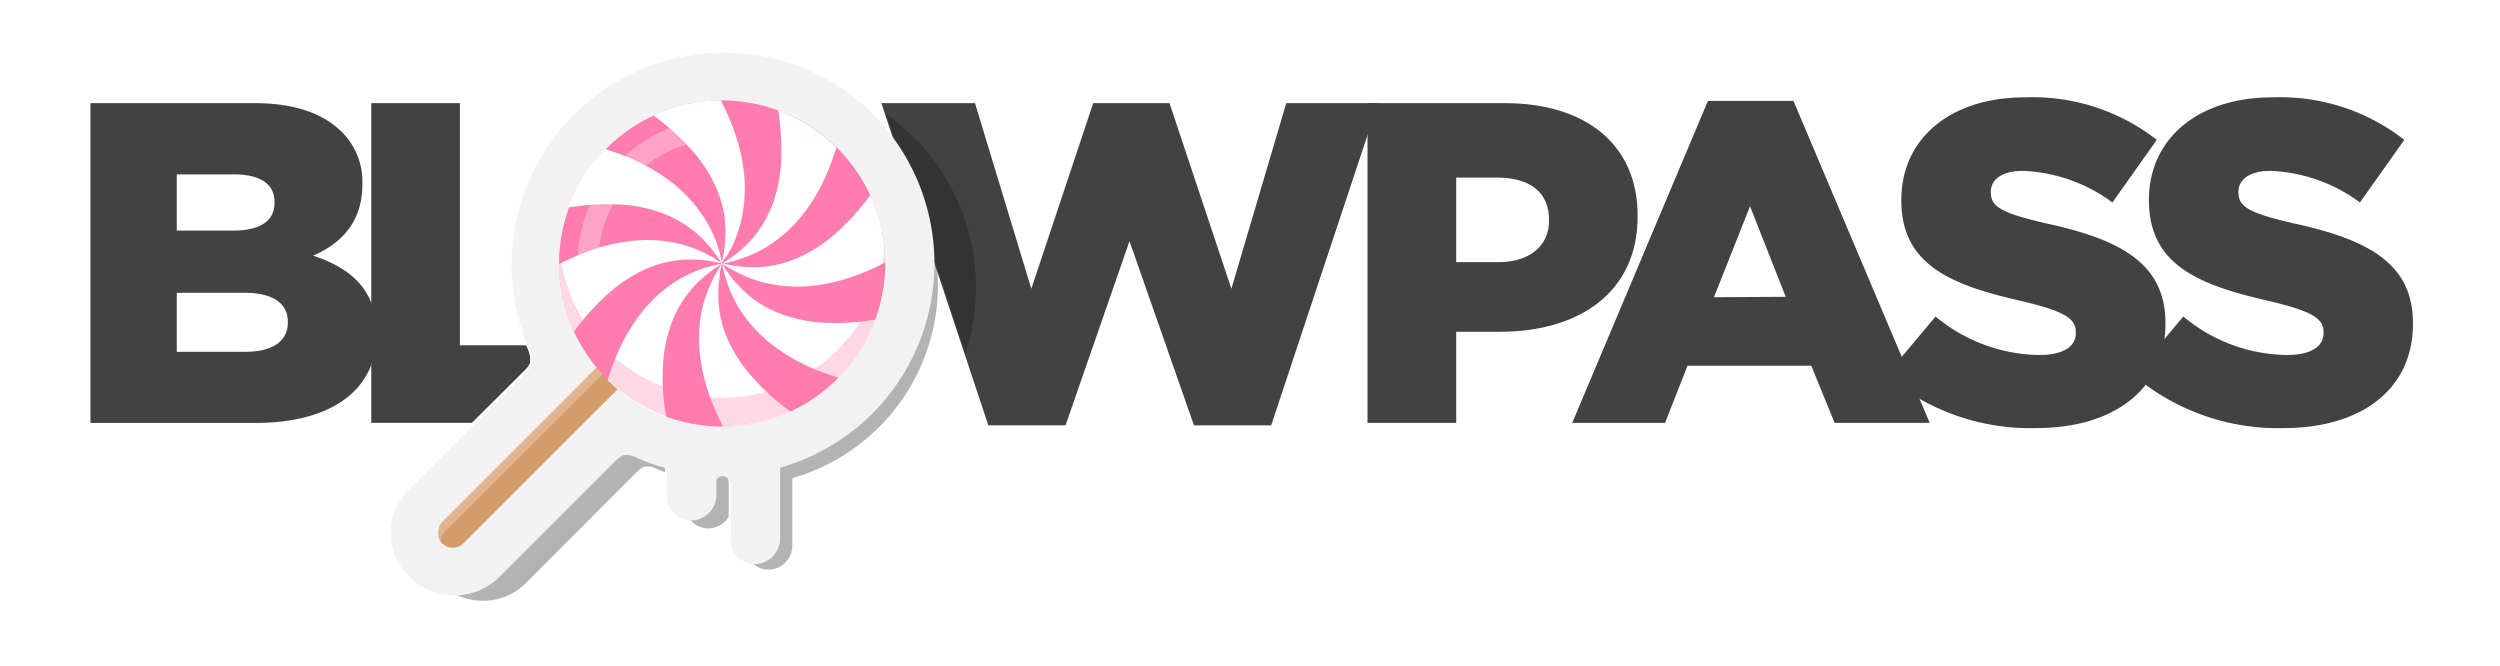 <?xml version="1.0" encoding="UTF-8"?>
<svg xmlns="http://www.w3.org/2000/svg" xmlns:xlink="http://www.w3.org/1999/xlink" viewBox="0 0 242.41 64.54"> <defs><style>.cls-1{isolation:isolate}.cls-2{filter:url(#dropShadow)}.cls-3{fill:#b3b3b3}.cls-4{fill:#424242}.cls-5{fill:#333}.cls-6{fill:#f2f2f2}.cls-7,.cls-8{fill:#d49c6b}.cls-8{opacity:0.5}.cls-13,.cls-8{mix-blend-mode:multiply}.cls-9{opacity:0.25}.cls-10{fill:#fff}.cls-11{fill:#ff7cae}.cls-12,.cls-13{opacity:0.3}.cls-12{mix-blend-mode:overlay}.cls-13{fill:#ff7bac}.cls-14{fill:none}</style><filter id="dropShadow" name="dropShadow" width="70" height="70"> <feGaussianBlur stdDeviation="3"/> </filter> </defs><g class="cls-1"> <g id="Layer_2" data-name="Layer 2"> <g id="Final"> <g> <g> <g class="cls-2"> <g> <rect class="cls-3" x="66.28" y="34.84" width="4.71" height="16.4" rx="2.34" ry="2.34"/> <rect class="cls-3" x="72.12" y="38.83" width="4.71" height="16.4" rx="2.34" ry="2.34"/> <path class="cls-3" d="M85.27,13.91A19.46,19.46,0,0,0,52.11,26.16a19.56,19.56,0,0,0,1.53,9.21,2.5,2.5,0,0,1,.28,1.33c-.06.35-.68.91-.68.91L42.66,48.2A5.89,5.89,0,0,0,51,56.53L61.57,45.94s.6-.65,1-.7a2.29,2.29,0,0,1,1.29.31A19.46,19.46,0,0,0,85.27,13.91Z"/> </g> <path class="cls-3" d="M71.55,45.69a.58.58,0,0,0-.58.58v1.48a.58.58,0,0,1,1.16,0V46.27A.58.58,0,0,0,71.55,45.69Z"/> </g> <g> <path class="cls-4" d="M8.77,10h15.9c3.9,0,6.65,1,8.47,2.79a6.8,6.8,0,0,1,2,5v.09c0,3.59-2,5.71-4.78,6.91,3.76,1.24,6.15,3.37,6.15,7.58v.09c0,5.31-4.34,8.55-11.74,8.55h-16ZM22.55,22.36c2.61,0,4.07-.88,4.07-2.7v-.09c0-1.68-1.33-2.66-3.9-2.66H17.14v5.45Zm1.24,11.75c2.61,0,4.12-1,4.12-2.84v-.09c0-1.68-1.33-2.79-4.21-2.79H17.14v5.72Z"/> <path class="cls-4" d="M36,10h8.59V33.48h15V41H36Z"/> </g> <g> <path class="cls-4" d="M85.46,10h9.08L100,28l6-18h7.4l6,18L124.72,10h8.91L123.26,41.24h-7.49l-6.25-17.86-6.2,17.86H95.83Z"/> <path class="cls-4" d="M132.6,10h13.3c7.84,0,12.89,4,12.89,10.9V21c0,7.31-5.63,11.17-13.34,11.17H141.2V41h-8.6Zm12.68,15.42c3.05,0,4.92-1.59,4.92-4V21.3c0-2.66-1.87-4.08-5-4.08h-4v8.2Z"/> <path class="cls-4" d="M165.61,9.78h8.29L187.11,41h-9.22l-2.26-5.54h-12L161.45,41h-9Zm7.54,19L169.69,20l-3.5,8.82Z"/> <path class="cls-4" d="M182.89,36.41l4.79-5.72a16,16,0,0,0,10.06,3.73c2.3,0,3.54-.8,3.54-2.13V32.2c0-1.28-1-2-5.23-3-6.6-1.51-11.69-3.37-11.69-9.75v-.09c0-5.76,4.56-9.92,12-9.92a19.55,19.55,0,0,1,12.77,4.12l-4.3,6.07a15.61,15.61,0,0,0-8.69-3.06c-2.08,0-3.1.89-3.1,2v.09c0,1.41,1.06,2,5.36,3,7.14,1.55,11.57,3.85,11.57,9.66v.09c0,6.33-5,10.1-12.54,10.1A21.68,21.68,0,0,1,182.89,36.41Z"/> <path class="cls-4" d="M206.91,36.41l4.79-5.72a15.93,15.93,0,0,0,10.05,3.73c2.31,0,3.55-.8,3.55-2.13V32.2c0-1.28-1-2-5.23-3-6.6-1.51-11.7-3.37-11.7-9.75v-.09c0-5.76,4.57-9.92,12-9.92a19.54,19.54,0,0,1,12.76,4.12l-4.3,6.07a15.56,15.56,0,0,0-8.68-3.06c-2.08,0-3.1.89-3.1,2v.09c0,1.41,1.06,2,5.36,3,7.13,1.55,11.56,3.85,11.56,9.66v.09c0,6.33-5,10.1-12.54,10.1A21.67,21.67,0,0,1,206.91,36.41Z"/> </g> <path class="cls-5" d="M85.93,11.07l7.69,23.19a20.6,20.6,0,0,0-5-20.93A21.42,21.42,0,0,0,85.93,11.07Z"/> <g> <g> <rect class="cls-6" x="64.49" y="33.12" width="4.98" height="17.35" rx="2.49" ry="2.49"/> <rect class="cls-6" x="70.67" y="37.35" width="4.98" height="17.35" rx="2.49" ry="2.49"/> <path class="cls-6" d="M84.58,11a20.59,20.59,0,0,0-33.46,22.7,2.57,2.57,0,0,1,.29,1.4c0,.37-.71,1-.71,1L39.5,47.26a6.23,6.23,0,0,0,8.81,8.8l11.2-11.2s.64-.68,1-.74a2.49,2.49,0,0,1,1.37.33A20.58,20.58,0,0,0,84.58,11Z"/> </g> <path class="cls-6" d="M70.07,44.6a.62.62,0,0,0-.62.62v1.56a.61.61,0,0,1,.62-.61.61.61,0,0,1,.61.61V45.22A.61.61,0,0,0,70.07,44.6Z"/> </g> <rect class="cls-7" x="52.84" y="25.12" width="2.91" height="32.3" rx="1.45" ry="1.45" transform="translate(45.08 -26.31) rotate(45)"/> <path class="cls-8" d="M70.39,25.17a1.47,1.47,0,0,0-2.06,0L56.67,36.84a15.45,15.45,0,0,0,1.24,2.87L70.39,27.23A1.45,1.45,0,0,0,70.39,25.17Z"/> <g class="cls-9"> <path class="cls-10" d="M43.17,51.5,64,30.72a1.44,1.44,0,0,1,2,0l.14.16a1.46,1.46,0,0,0-2.48-1L42.88,50.63a1.45,1.45,0,0,0-.14,1.89A1.41,1.41,0,0,1,43.17,51.5Z"/> </g> <g> <circle class="cls-11" cx="70.02" cy="25.55" r="15.81" transform="translate(28.82 87.66) rotate(-76.49)"/> <g> <path class="cls-10" d="M71,25.34l.39-.12a10.29,10.29,0,0,0,1-.33,12,12,0,0,0,2.53-1.33A13.23,13.23,0,0,0,77.68,21,17.49,17.49,0,0,0,80.1,17a24,24,0,0,0,1-2.7,15.87,15.87,0,0,0-5.65-3.6c.06.32.1.64.14,1a22.53,22.53,0,0,1,.14,4.15,14.35,14.35,0,0,1-.7,3.62,11.28,11.28,0,0,1-1.44,2.84,10.55,10.55,0,0,1-1.72,1.9,8.71,8.71,0,0,1-.76.62c-.12.08-.22.17-.32.24l-.28.18-.52.34.61-.14Z"/> <path class="cls-10" d="M70.53,24.73c.07-.11.13-.23.2-.36a9.82,9.82,0,0,0,.46-.92A12.64,12.64,0,0,0,72,20.72a13.59,13.59,0,0,0,.15-3.84,17.91,17.91,0,0,0-1.08-4.5,25.6,25.6,0,0,0-1.18-2.65,15.85,15.85,0,0,0-6.54,1.46c.26.19.52.38.77.58a21.72,21.72,0,0,1,3,2.83,14,14,0,0,1,2.07,3.06,10.87,10.87,0,0,1,1,3,10.54,10.54,0,0,1,.13,2.56c0,.37-.06.69-.1,1s0,.28-.06.4l-.07.32-.13.61.33-.53Z"/> <path class="cls-10" d="M69.81,24.61c0-.12-.08-.25-.12-.4a8.6,8.6,0,0,0-.33-1A11.92,11.92,0,0,0,68,20.71a13.5,13.5,0,0,0-2.61-2.82,18,18,0,0,0-4-2.43c-.86-.38-1.77-.72-2.71-1a15.71,15.71,0,0,0-3.59,5.65l1-.13a21.71,21.71,0,0,1,4.15-.14,13.93,13.93,0,0,1,3.62.7A10.8,10.8,0,0,1,66.74,22a10.19,10.19,0,0,1,1.9,1.72,7.19,7.19,0,0,1,.62.76l.24.32.18.28.34.52-.14-.61Z"/> <path class="cls-10" d="M69.21,25l-.36-.19c-.27-.14-.57-.31-.93-.46a11.52,11.52,0,0,0-2.72-.85,13.27,13.27,0,0,0-3.84-.15,17.88,17.88,0,0,0-4.51,1.08,25.46,25.46,0,0,0-2.64,1.18,15.73,15.73,0,0,0,1.45,6.54l.58-.77a23.1,23.1,0,0,1,2.84-3,14.24,14.24,0,0,1,3.05-2.06,10.93,10.93,0,0,1,3-1,10.49,10.49,0,0,1,2.56-.13,8.08,8.08,0,0,1,1,.1l.4.06.33.07.6.13-.52-.33Z"/> <path class="cls-10" d="M69.08,25.76l-.39.12a8.08,8.08,0,0,0-1,.33,11.7,11.7,0,0,0-2.53,1.32,13.47,13.47,0,0,0-2.82,2.61,17.94,17.94,0,0,0-2.42,4,24.91,24.91,0,0,0-1,2.71,15.85,15.85,0,0,0,5.65,3.59c0-.32-.1-.64-.14-1a22.42,22.42,0,0,1-.14-4.14,14.27,14.27,0,0,1,.7-3.62,10.94,10.94,0,0,1,3.16-4.75,8.45,8.45,0,0,1,.76-.61l.32-.25.28-.18.52-.33-.6.13Z"/> <path class="cls-10" d="M69.51,26.36c-.07.11-.13.23-.2.36a8.14,8.14,0,0,0-.45.93A11.81,11.81,0,0,0,68,30.37a13.63,13.63,0,0,0-.15,3.84,17.88,17.88,0,0,0,1.08,4.51,25.46,25.46,0,0,0,1.18,2.64,15.54,15.54,0,0,0,6.54-1.46l-.77-.57a22.39,22.39,0,0,1-3-2.84,14.18,14.18,0,0,1-2.07-3.05,11,11,0,0,1-1-3,11.12,11.12,0,0,1-.14-2.56c0-.37.07-.69.11-1s0-.27,0-.39l.07-.33.13-.6-.33.52Z"/> <path class="cls-10" d="M70.23,26.49c0,.12.08.25.12.39a10.18,10.18,0,0,0,.33,1A11.61,11.61,0,0,0,72,30.39a13.4,13.4,0,0,0,2.6,2.82,17.94,17.94,0,0,0,4,2.42,24.91,24.91,0,0,0,2.71,1A15.87,15.87,0,0,0,84.87,31l-1,.14a23.44,23.44,0,0,1-4.15.14,14.35,14.35,0,0,1-3.62-.7,11.11,11.11,0,0,1-2.84-1.44,10.93,10.93,0,0,1-1.9-1.72,8.71,8.71,0,0,1-.62-.76l-.24-.33-.18-.27L70,25.55l.14.6Z"/> <path class="cls-10" d="M70.83,26.06l.37.2a10,10,0,0,0,.92.45,11.62,11.62,0,0,0,2.73.85,13.21,13.21,0,0,0,3.84.16,17.91,17.91,0,0,0,4.5-1.08,25.57,25.57,0,0,0,2.64-1.19,15.68,15.68,0,0,0-1.45-6.53c-.19.26-.38.52-.58.77a23.63,23.63,0,0,1-2.83,3,14.55,14.55,0,0,1-3.06,2.06,11,11,0,0,1-3,1,10.59,10.59,0,0,1-2.57.13,8.31,8.31,0,0,1-1-.1c-.14,0-.28,0-.4-.06l-.32-.06L70,25.55l.52.33Z"/> </g> <g class="cls-12"> <path class="cls-10" d="M57,26.58a1,1,0,0,1-1-1A14.13,14.13,0,0,1,70,11.44a1,1,0,1,1,0,2.07,12,12,0,0,0-12,12A1,1,0,0,1,57,26.58Z"/> </g> </g> <path class="cls-13" d="M85.77,24.13a15.81,15.81,0,0,1-31.5,0,15.81,15.81,0,1,0,31.5,0Z"/> <g> <path class="cls-10" d="M39.68,47.43l11.2-11.2s.65-.6.71-1a2.69,2.69,0,0,0-.3-1.41,20.62,20.62,0,0,1,4.35-22.7,20.59,20.59,0,0,1,29-.08L84.58,11a20.59,20.59,0,0,0-33.46,22.7,2.57,2.57,0,0,1,.29,1.4c0,.37-.71,1-.71,1L39.5,47.26a6.24,6.24,0,0,0,0,8.8l.1.08A6.22,6.22,0,0,1,39.68,47.43Z"/> <path class="cls-10" d="M70.85,52.38V46.9a.62.62,0,0,0-.28-.45.63.63,0,0,1,.1.28v5.48a2.5,2.5,0,0,0,.83,1.84A2.51,2.51,0,0,1,70.85,52.38Z"/> <path class="cls-10" d="M64.66,48.16V45.42l-.17-.06V48a2.49,2.49,0,0,0,.82,1.84A2.46,2.46,0,0,1,64.66,48.16Z"/> </g> </g> <rect class="cls-14" width="242.41" height="64.54"/> </g> </g> </g> </g> </svg>